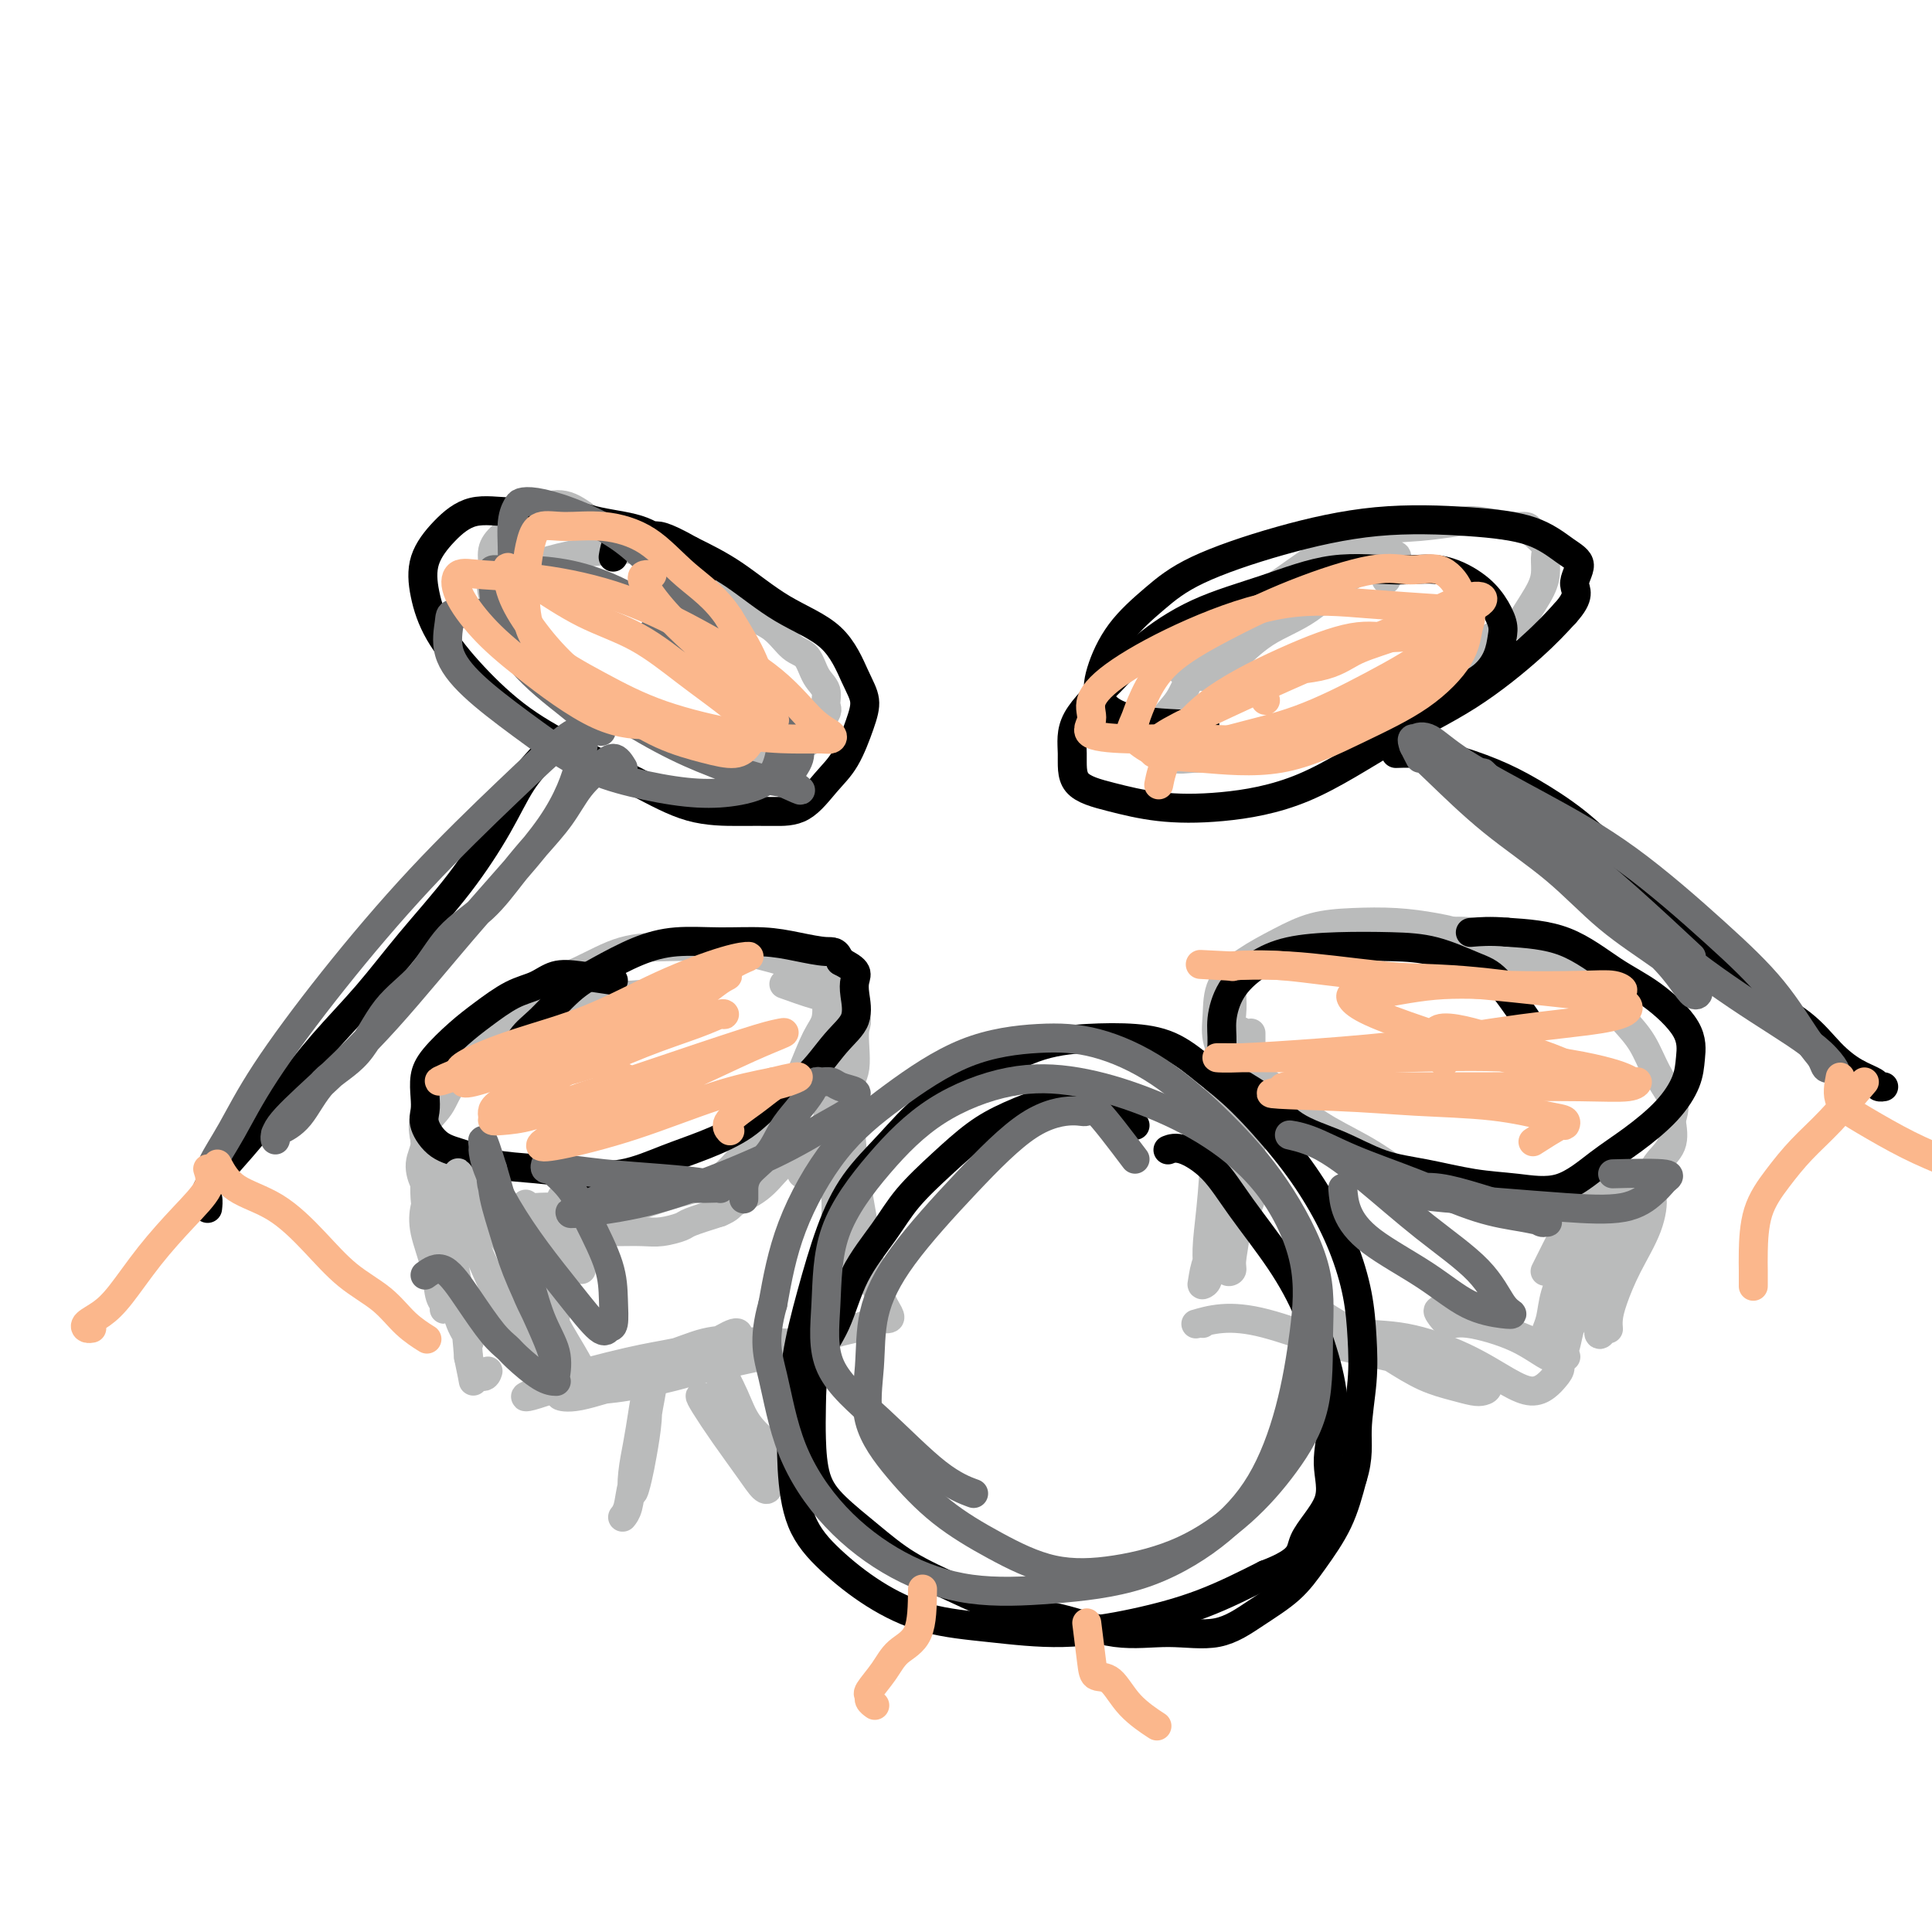<svg viewBox='0 0 400 400' version='1.1' xmlns='http://www.w3.org/2000/svg' xmlns:xlink='http://www.w3.org/1999/xlink'><g fill='none' stroke='#BABBBB' stroke-width='6' stroke-linecap='round' stroke-linejoin='round'><path d='M138,208c-0.441,0.121 -0.882,0.243 -1,0c-0.118,-0.243 0.087,-0.849 0,-1c-0.087,-0.151 -0.468,0.153 -1,0c-0.532,-0.153 -1.217,-0.765 -2,-1c-0.783,-0.235 -1.664,-0.095 -3,0c-1.336,0.095 -3.128,0.146 -5,0c-1.872,-0.146 -3.825,-0.487 -6,0c-2.175,0.487 -4.573,1.803 -7,3c-2.427,1.197 -4.882,2.276 -7,4c-2.118,1.724 -3.897,4.092 -6,6c-2.103,1.908 -4.529,3.356 -6,5c-1.471,1.644 -1.985,3.484 -3,5c-1.015,1.516 -2.529,2.709 -3,4c-0.471,1.291 0.102,2.680 0,4c-0.102,1.320 -0.881,2.569 -1,4c-0.119,1.431 0.420,3.042 1,4c0.580,0.958 1.199,1.262 2,2c0.801,0.738 1.782,1.911 3,3c1.218,1.089 2.673,2.096 4,3c1.327,0.904 2.525,1.706 4,2c1.475,0.294 3.227,0.079 5,0c1.773,-0.079 3.568,-0.021 5,0c1.432,0.021 2.501,0.005 4,0c1.499,-0.005 3.428,-0.001 5,0c1.572,0.001 2.785,-0.003 4,0c1.215,0.003 2.430,0.013 4,0c1.570,-0.013 3.495,-0.048 5,0c1.505,0.048 2.589,0.178 4,0c1.411,-0.178 3.149,-0.663 4,-1c0.851,-0.337 0.815,-0.525 2,-1c1.185,-0.475 3.593,-1.238 6,-2'/><path d='M149,251c2.288,-0.949 2.009,-1.320 3,-2c0.991,-0.680 3.251,-1.668 5,-3c1.749,-1.332 2.986,-3.010 4,-4c1.014,-0.990 1.805,-1.294 3,-2c1.195,-0.706 2.793,-1.816 4,-3c1.207,-1.184 2.022,-2.444 3,-4c0.978,-1.556 2.118,-3.407 3,-5c0.882,-1.593 1.507,-2.926 2,-4c0.493,-1.074 0.853,-1.887 1,-3c0.147,-1.113 0.081,-2.525 0,-4c-0.081,-1.475 -0.178,-3.014 0,-4c0.178,-0.986 0.630,-1.420 0,-3c-0.630,-1.580 -2.343,-4.308 -4,-6c-1.657,-1.692 -3.258,-2.348 -5,-3c-1.742,-0.652 -3.625,-1.298 -6,-2c-2.375,-0.702 -5.243,-1.458 -8,-2c-2.757,-0.542 -5.401,-0.869 -8,-1c-2.599,-0.131 -5.151,-0.065 -8,0c-2.849,0.065 -5.995,0.130 -9,1c-3.005,0.870 -5.867,2.545 -9,4c-3.133,1.455 -6.535,2.690 -9,4c-2.465,1.310 -3.992,2.695 -6,4c-2.008,1.305 -4.496,2.530 -6,4c-1.504,1.470 -2.023,3.186 -3,5c-0.977,1.814 -2.413,3.726 -4,6c-1.587,2.274 -3.326,4.911 -4,7c-0.674,2.089 -0.282,3.632 0,5c0.282,1.368 0.454,2.563 1,4c0.546,1.437 1.466,3.117 2,4c0.534,0.883 0.682,0.968 1,2c0.318,1.032 0.805,3.009 2,4c1.195,0.991 3.097,0.995 5,1'/><path d='M99,251c1.882,0.216 4.087,0.256 6,0c1.913,-0.256 3.534,-0.806 6,-1c2.466,-0.194 5.775,-0.030 8,0c2.225,0.030 3.364,-0.073 5,0c1.636,0.073 3.770,0.321 6,0c2.230,-0.321 4.557,-1.211 7,-2c2.443,-0.789 5.003,-1.476 7,-2c1.997,-0.524 3.430,-0.885 5,-2c1.570,-1.115 3.278,-2.984 5,-5c1.722,-2.016 3.460,-4.180 5,-6c1.540,-1.820 2.882,-3.297 4,-5c1.118,-1.703 2.011,-3.631 3,-6c0.989,-2.369 2.075,-5.178 3,-7c0.925,-1.822 1.690,-2.657 2,-4c0.310,-1.343 0.166,-3.195 0,-4c-0.166,-0.805 -0.352,-0.563 -2,-1c-1.648,-0.437 -4.756,-1.553 -6,-2c-1.244,-0.447 -0.622,-0.223 0,0'/><path d='M89,246c0.099,0.190 0.197,0.380 0,1c-0.197,0.620 -0.690,1.672 -1,3c-0.310,1.328 -0.437,2.934 0,5c0.437,2.066 1.437,4.592 2,7c0.563,2.408 0.687,4.697 1,6c0.313,1.303 0.814,1.621 1,2c0.186,0.379 0.057,0.820 0,1c-0.057,0.180 -0.044,0.099 0,-1c0.044,-1.099 0.117,-3.217 0,-5c-0.117,-1.783 -0.423,-3.232 -1,-5c-0.577,-1.768 -1.423,-3.857 -2,-6c-0.577,-2.143 -0.884,-4.341 -1,-6c-0.116,-1.659 -0.039,-2.779 0,-4c0.039,-1.221 0.041,-2.544 0,-3c-0.041,-0.456 -0.125,-0.047 0,1c0.125,1.047 0.458,2.732 1,5c0.542,2.268 1.294,5.120 2,8c0.706,2.880 1.366,5.789 2,9c0.634,3.211 1.243,6.723 2,9c0.757,2.277 1.661,3.319 2,4c0.339,0.681 0.111,1.002 0,1c-0.111,-0.002 -0.106,-0.327 0,-1c0.106,-0.673 0.312,-1.692 0,-3c-0.312,-1.308 -1.142,-2.903 -2,-5c-0.858,-2.097 -1.743,-4.695 -2,-7c-0.257,-2.305 0.115,-4.316 0,-6c-0.115,-1.684 -0.718,-3.041 -1,-4c-0.282,-0.959 -0.244,-1.519 0,-1c0.244,0.519 0.694,2.119 1,4c0.306,1.881 0.467,4.045 1,7c0.533,2.955 1.438,6.701 2,10c0.562,3.299 0.781,6.149 1,9'/><path d='M97,281c1.514,7.078 0.797,4.774 1,4c0.203,-0.774 1.324,-0.016 2,0c0.676,0.016 0.907,-0.710 1,-1c0.093,-0.290 0.046,-0.145 0,0'/><path d='M166,243c0.869,-0.378 1.739,-0.756 2,-1c0.261,-0.244 -0.085,-0.354 0,-1c0.085,-0.646 0.601,-1.826 1,-3c0.399,-1.174 0.682,-2.340 1,-3c0.318,-0.660 0.670,-0.815 1,-2c0.330,-1.185 0.637,-3.401 1,-5c0.363,-1.599 0.780,-2.580 1,-3c0.220,-0.420 0.241,-0.280 0,1c-0.241,1.280 -0.744,3.698 -1,6c-0.256,2.302 -0.266,4.487 0,7c0.266,2.513 0.807,5.354 1,8c0.193,2.646 0.038,5.099 0,7c-0.038,1.901 0.043,3.252 0,4c-0.043,0.748 -0.208,0.893 0,1c0.208,0.107 0.789,0.177 1,0c0.211,-0.177 0.053,-0.601 0,-2c-0.053,-1.399 -0.001,-3.773 0,-6c0.001,-2.227 -0.049,-4.309 0,-7c0.049,-2.691 0.198,-5.993 0,-9c-0.198,-3.007 -0.743,-5.719 -1,-8c-0.257,-2.281 -0.224,-4.133 0,-5c0.224,-0.867 0.641,-0.751 1,0c0.359,0.751 0.659,2.137 1,4c0.341,1.863 0.721,4.204 1,7c0.279,2.796 0.455,6.048 1,10c0.545,3.952 1.458,8.606 2,12c0.542,3.394 0.712,5.528 1,7c0.288,1.472 0.693,2.281 1,3c0.307,0.719 0.516,1.348 0,1c-0.516,-0.348 -1.758,-1.674 -3,-3'/><path d='M178,263c-0.651,-1.249 -0.778,-3.372 -1,-6c-0.222,-2.628 -0.540,-5.760 -1,-9c-0.460,-3.240 -1.063,-6.589 -1,-9c0.063,-2.411 0.794,-3.883 1,-4c0.206,-0.117 -0.111,1.122 0,3c0.111,1.878 0.650,4.394 1,7c0.350,2.606 0.511,5.301 1,8c0.489,2.699 1.305,5.403 2,8c0.695,2.597 1.270,5.087 2,7c0.730,1.913 1.616,3.247 2,4c0.384,0.753 0.266,0.923 0,1c-0.266,0.077 -0.682,0.062 -1,0c-0.318,-0.062 -0.540,-0.169 -1,0c-0.460,0.169 -1.157,0.615 -2,1c-0.843,0.385 -1.831,0.711 -3,1c-1.169,0.289 -2.519,0.543 -4,1c-1.481,0.457 -3.092,1.116 -7,2c-3.908,0.884 -10.114,1.992 -14,3c-3.886,1.008 -5.453,1.916 -9,3c-3.547,1.084 -9.074,2.346 -13,3c-3.926,0.654 -6.253,0.701 -8,1c-1.747,0.299 -2.915,0.848 -4,1c-1.085,0.152 -2.086,-0.095 -2,0c0.086,0.095 1.260,0.531 4,0c2.740,-0.531 7.045,-2.027 11,-3c3.955,-0.973 7.558,-1.421 11,-2c3.442,-0.579 6.721,-1.290 10,-2'/><path d='M152,282c6.997,-1.491 7.489,-1.720 9,-2c1.511,-0.280 4.041,-0.613 5,-1c0.959,-0.387 0.349,-0.829 0,-1c-0.349,-0.171 -0.435,-0.070 -1,0c-0.565,0.070 -1.608,0.109 -4,0c-2.392,-0.109 -6.131,-0.366 -10,0c-3.869,0.366 -7.867,1.355 -11,2c-3.133,0.645 -5.400,0.945 -10,2c-4.600,1.055 -11.532,2.866 -15,4c-3.468,1.134 -3.473,1.591 -4,2c-0.527,0.409 -1.575,0.770 -2,1c-0.425,0.230 -0.226,0.328 1,0c1.226,-0.328 3.481,-1.081 6,-2c2.519,-0.919 5.302,-2.004 9,-3c3.698,-0.996 8.309,-1.904 12,-3c3.691,-1.096 6.461,-2.380 9,-3c2.539,-0.620 4.847,-0.575 6,-1c1.153,-0.425 1.152,-1.318 0,-1c-1.152,0.318 -3.453,1.848 -6,3c-2.547,1.152 -5.340,1.925 -9,3c-3.660,1.075 -8.189,2.450 -10,3c-1.811,0.550 -0.906,0.275 0,0'/><path d='M317,201c-0.778,-0.455 -1.556,-0.909 -2,-1c-0.444,-0.091 -0.555,0.182 -1,0c-0.445,-0.182 -1.225,-0.820 -3,-2c-1.775,-1.180 -4.545,-2.903 -7,-4c-2.455,-1.097 -4.594,-1.568 -7,-2c-2.406,-0.432 -5.079,-0.826 -8,-1c-2.921,-0.174 -6.089,-0.128 -9,0c-2.911,0.128 -5.564,0.336 -8,1c-2.436,0.664 -4.654,1.782 -7,3c-2.346,1.218 -4.819,2.535 -7,4c-2.181,1.465 -4.069,3.080 -5,5c-0.931,1.920 -0.905,4.147 -1,6c-0.095,1.853 -0.311,3.331 0,5c0.311,1.669 1.151,3.529 3,5c1.849,1.471 4.709,2.551 7,4c2.291,1.449 4.015,3.265 6,5c1.985,1.735 4.232,3.390 7,5c2.768,1.610 6.056,3.177 9,5c2.944,1.823 5.542,3.904 8,5c2.458,1.096 4.774,1.207 7,2c2.226,0.793 4.363,2.267 7,3c2.637,0.733 5.776,0.727 8,1c2.224,0.273 3.534,0.827 5,1c1.466,0.173 3.089,-0.035 5,0c1.911,0.035 4.110,0.313 6,0c1.890,-0.313 3.470,-1.216 5,-2c1.530,-0.784 3.009,-1.451 4,-2c0.991,-0.549 1.492,-0.982 2,-2c0.508,-1.018 1.021,-2.620 2,-4c0.979,-1.380 2.422,-2.537 3,-4c0.578,-1.463 0.289,-3.231 0,-5'/><path d='M346,232c0.920,-2.921 0.719,-3.723 0,-5c-0.719,-1.277 -1.957,-3.028 -3,-5c-1.043,-1.972 -1.890,-4.164 -3,-6c-1.110,-1.836 -2.484,-3.317 -4,-5c-1.516,-1.683 -3.175,-3.569 -5,-5c-1.825,-1.431 -3.816,-2.408 -6,-4c-2.184,-1.592 -4.560,-3.799 -7,-5c-2.440,-1.201 -4.942,-1.396 -7,-2c-2.058,-0.604 -3.671,-1.615 -6,-2c-2.329,-0.385 -5.373,-0.142 -9,0c-3.627,0.142 -7.837,0.184 -11,0c-3.163,-0.184 -5.278,-0.596 -8,0c-2.722,0.596 -6.050,2.198 -8,3c-1.950,0.802 -2.523,0.803 -3,1c-0.477,0.197 -0.859,0.592 -1,1c-0.141,0.408 -0.040,0.831 0,1c0.040,0.169 0.020,0.085 0,0'/><path d='M259,219c-0.000,-0.646 -0.000,-1.292 0,-2c0.000,-0.708 0.000,-1.478 0,-2c-0.000,-0.522 -0.001,-0.795 0,-1c0.001,-0.205 0.002,-0.341 0,1c-0.002,1.341 -0.008,4.159 0,6c0.008,1.841 0.030,2.704 0,6c-0.030,3.296 -0.112,9.024 0,13c0.112,3.976 0.419,6.199 0,8c-0.419,1.801 -1.562,3.181 -2,4c-0.438,0.819 -0.171,1.077 0,1c0.171,-0.077 0.246,-0.487 0,-1c-0.246,-0.513 -0.812,-1.127 -1,-3c-0.188,-1.873 0.002,-5.006 0,-8c-0.002,-2.994 -0.197,-5.849 0,-8c0.197,-2.151 0.785,-3.597 1,-7c0.215,-3.403 0.057,-8.761 0,-11c-0.057,-2.239 -0.015,-1.358 0,-1c0.015,0.358 0.001,0.194 0,1c-0.001,0.806 0.010,2.583 0,5c-0.010,2.417 -0.040,5.474 0,9c0.040,3.526 0.150,7.521 0,12c-0.150,4.479 -0.561,9.441 -1,13c-0.439,3.559 -0.906,5.713 -1,7c-0.094,1.287 0.185,1.707 0,2c-0.185,0.293 -0.835,0.459 -1,0c-0.165,-0.459 0.155,-1.545 0,-3c-0.155,-1.455 -0.784,-3.281 -1,-6c-0.216,-2.719 -0.019,-6.331 0,-10c0.019,-3.669 -0.139,-7.396 0,-12c0.139,-4.604 0.576,-10.086 1,-14c0.424,-3.914 0.835,-6.261 1,-8c0.165,-1.739 0.082,-2.869 0,-4'/><path d='M255,206c0.048,-8.780 0.168,-3.230 0,-1c-0.168,2.230 -0.623,1.142 -1,2c-0.377,0.858 -0.676,3.664 -1,8c-0.324,4.336 -0.674,10.202 -1,16c-0.326,5.798 -0.627,11.529 -1,16c-0.373,4.471 -0.818,7.681 -1,10c-0.182,2.319 -0.099,3.748 0,5c0.099,1.252 0.216,2.328 0,3c-0.216,0.672 -0.765,0.940 -1,1c-0.235,0.060 -0.156,-0.087 0,-1c0.156,-0.913 0.388,-2.592 1,-4c0.612,-1.408 1.603,-2.545 2,-3c0.397,-0.455 0.198,-0.227 0,0'/><path d='M320,263c-0.097,0.194 -0.194,0.387 0,0c0.194,-0.387 0.679,-1.356 1,-2c0.321,-0.644 0.476,-0.964 1,-2c0.524,-1.036 1.416,-2.789 2,-4c0.584,-1.211 0.861,-1.881 1,-2c0.139,-0.119 0.139,0.314 0,2c-0.139,1.686 -0.416,4.625 -1,7c-0.584,2.375 -1.475,4.187 -2,6c-0.525,1.813 -0.683,3.629 -1,5c-0.317,1.371 -0.792,2.298 -1,3c-0.208,0.702 -0.148,1.180 0,1c0.148,-0.180 0.385,-1.016 1,-2c0.615,-0.984 1.607,-2.114 2,-4c0.393,-1.886 0.186,-4.527 1,-7c0.814,-2.473 2.647,-4.778 4,-8c1.353,-3.222 2.224,-7.362 3,-10c0.776,-2.638 1.456,-3.775 2,-4c0.544,-0.225 0.952,0.462 1,2c0.048,1.538 -0.264,3.927 -1,7c-0.736,3.073 -1.898,6.829 -3,10c-1.102,3.171 -2.145,5.757 -3,8c-0.855,2.243 -1.522,4.145 -2,6c-0.478,1.855 -0.768,3.664 -1,4c-0.232,0.336 -0.407,-0.802 0,-2c0.407,-1.198 1.396,-2.456 2,-4c0.604,-1.544 0.824,-3.375 2,-6c1.176,-2.625 3.307,-6.043 5,-10c1.693,-3.957 2.949,-8.452 4,-11c1.051,-2.548 1.898,-3.147 2,-3c0.102,0.147 -0.542,1.042 -1,3c-0.458,1.958 -0.729,4.979 -1,8'/><path d='M337,254c-0.365,3.179 -0.277,5.626 -1,8c-0.723,2.374 -2.255,4.673 -3,7c-0.745,2.327 -0.702,4.680 -1,6c-0.298,1.320 -0.936,1.605 -1,1c-0.064,-0.605 0.446,-2.100 1,-4c0.554,-1.900 1.153,-4.206 2,-6c0.847,-1.794 1.941,-3.077 3,-6c1.059,-2.923 2.081,-7.486 3,-10c0.919,-2.514 1.735,-2.980 2,-2c0.265,0.980 -0.020,3.405 -1,6c-0.980,2.595 -2.655,5.361 -4,8c-1.345,2.639 -2.361,5.151 -3,7c-0.639,1.849 -0.903,3.036 -1,4c-0.097,0.964 -0.028,1.704 0,2c0.028,0.296 0.014,0.148 0,0'/><path d='M249,274c-0.322,-0.031 -0.643,-0.062 -1,0c-0.357,0.062 -0.748,0.217 0,0c0.748,-0.217 2.635,-0.808 5,-1c2.365,-0.192 5.207,0.013 9,1c3.793,0.987 8.537,2.754 13,4c4.463,1.246 8.643,1.969 13,3c4.357,1.031 8.890,2.368 12,3c3.110,0.632 4.799,0.559 6,1c1.201,0.441 1.916,1.396 2,2c0.084,0.604 -0.463,0.858 -1,1c-0.537,0.142 -1.062,0.171 -2,0c-0.938,-0.171 -2.287,-0.543 -4,-1c-1.713,-0.457 -3.789,-1.000 -6,-2c-2.211,-1.000 -4.556,-2.458 -7,-4c-2.444,-1.542 -4.989,-3.168 -8,-5c-3.011,-1.832 -6.490,-3.871 -8,-5c-1.510,-1.129 -1.050,-1.349 -1,-1c0.050,0.349 -0.311,1.267 0,2c0.311,0.733 1.293,1.281 3,2c1.707,0.719 4.141,1.609 7,2c2.859,0.391 6.145,0.285 10,1c3.855,0.715 8.279,2.252 12,4c3.721,1.748 6.739,3.706 9,5c2.261,1.294 3.765,1.924 5,2c1.235,0.076 2.199,-0.402 3,-1c0.801,-0.598 1.438,-1.318 2,-2c0.562,-0.682 1.050,-1.328 1,-2c-0.050,-0.672 -0.638,-1.371 -1,-2c-0.362,-0.629 -0.499,-1.189 -2,-2c-1.501,-0.811 -4.366,-1.872 -7,-3c-2.634,-1.128 -5.038,-2.322 -7,-3c-1.962,-0.678 -3.481,-0.839 -5,-1'/><path d='M301,272c-3.711,-1.213 -3.490,-0.744 -3,0c0.490,0.744 1.249,1.765 2,2c0.751,0.235 1.494,-0.315 4,0c2.506,0.315 6.775,1.497 10,3c3.225,1.503 5.407,3.328 7,4c1.593,0.672 2.598,0.192 3,0c0.402,-0.192 0.201,-0.096 0,0'/><path d='M154,127c0.083,0.012 0.165,0.023 0,0c-0.165,-0.023 -0.579,-0.081 -1,0c-0.421,0.081 -0.851,0.302 -1,0c-0.149,-0.302 -0.019,-1.125 -1,-2c-0.981,-0.875 -3.073,-1.800 -5,-3c-1.927,-1.200 -3.690,-2.674 -6,-4c-2.310,-1.326 -5.166,-2.504 -8,-4c-2.834,-1.496 -5.644,-3.310 -8,-5c-2.356,-1.690 -4.257,-3.257 -6,-4c-1.743,-0.743 -3.328,-0.661 -5,0c-1.672,0.661 -3.432,1.900 -5,3c-1.568,1.100 -2.945,2.060 -4,3c-1.055,0.940 -1.787,1.860 -2,3c-0.213,1.140 0.093,2.499 0,4c-0.093,1.501 -0.585,3.143 0,5c0.585,1.857 2.248,3.930 4,6c1.752,2.070 3.594,4.139 5,6c1.406,1.861 2.375,3.515 4,5c1.625,1.485 3.904,2.799 6,4c2.096,1.201 4.009,2.287 6,3c1.991,0.713 4.062,1.054 6,2c1.938,0.946 3.744,2.499 6,4c2.256,1.501 4.960,2.950 7,4c2.040,1.050 3.414,1.700 5,2c1.586,0.300 3.384,0.248 5,0c1.616,-0.248 3.052,-0.694 4,-1c0.948,-0.306 1.409,-0.471 2,-1c0.591,-0.529 1.313,-1.420 2,-2c0.687,-0.580 1.339,-0.848 2,-1c0.661,-0.152 1.332,-0.186 2,-1c0.668,-0.814 1.334,-2.407 2,-4'/><path d='M170,149c1.747,-1.922 1.115,-2.228 1,-3c-0.115,-0.772 0.288,-2.010 0,-3c-0.288,-0.990 -1.266,-1.734 -2,-3c-0.734,-1.266 -1.222,-3.056 -2,-4c-0.778,-0.944 -1.844,-1.043 -3,-2c-1.156,-0.957 -2.401,-2.773 -4,-4c-1.599,-1.227 -3.551,-1.867 -5,-3c-1.449,-1.133 -2.395,-2.759 -4,-4c-1.605,-1.241 -3.867,-2.096 -6,-3c-2.133,-0.904 -4.135,-1.858 -6,-3c-1.865,-1.142 -3.592,-2.474 -6,-3c-2.408,-0.526 -5.496,-0.246 -8,0c-2.504,0.246 -4.424,0.458 -7,1c-2.576,0.542 -5.809,1.415 -7,2c-1.191,0.585 -0.340,0.881 0,1c0.340,0.119 0.170,0.059 0,0'/><path d='M287,120c0.085,-0.309 0.170,-0.619 0,-1c-0.170,-0.381 -0.593,-0.834 -1,-1c-0.407,-0.166 -0.796,-0.047 -1,0c-0.204,0.047 -0.222,0.021 -1,0c-0.778,-0.021 -2.316,-0.037 -4,0c-1.684,0.037 -3.513,0.127 -5,0c-1.487,-0.127 -2.632,-0.472 -4,0c-1.368,0.472 -2.960,1.760 -5,3c-2.040,1.240 -4.529,2.431 -7,4c-2.471,1.569 -4.924,3.516 -7,6c-2.076,2.484 -3.774,5.504 -5,8c-1.226,2.496 -1.980,4.466 -3,6c-1.020,1.534 -2.304,2.632 -3,4c-0.696,1.368 -0.803,3.008 -1,4c-0.197,0.992 -0.485,1.337 0,2c0.485,0.663 1.743,1.646 3,2c1.257,0.354 2.514,0.081 4,0c1.486,-0.081 3.202,0.030 5,0c1.798,-0.030 3.678,-0.202 6,-1c2.322,-0.798 5.085,-2.222 8,-3c2.915,-0.778 5.980,-0.910 9,-2c3.020,-1.090 5.993,-3.140 8,-4c2.007,-0.860 3.046,-0.531 6,-2c2.954,-1.469 7.821,-4.735 11,-7c3.179,-2.265 4.670,-3.530 7,-5c2.330,-1.470 5.499,-3.146 7,-4c1.501,-0.854 1.333,-0.885 2,-2c0.667,-1.115 2.171,-3.312 3,-5c0.829,-1.688 0.985,-2.865 1,-4c0.015,-1.135 -0.111,-2.229 0,-3c0.111,-0.771 0.460,-1.220 0,-2c-0.460,-0.780 -1.730,-1.890 -3,-3'/><path d='M317,110c-0.773,-1.407 -1.206,-0.926 -3,-1c-1.794,-0.074 -4.949,-0.703 -7,-1c-2.051,-0.297 -2.998,-0.263 -5,0c-2.002,0.263 -5.057,0.753 -8,1c-2.943,0.247 -5.772,0.250 -9,1c-3.228,0.750 -6.855,2.248 -10,4c-3.145,1.752 -5.810,3.759 -9,6c-3.190,2.241 -6.906,4.715 -9,7c-2.094,2.285 -2.567,4.379 -4,6c-1.433,1.621 -3.828,2.768 -5,4c-1.172,1.232 -1.122,2.549 -1,3c0.122,0.451 0.315,0.035 1,0c0.685,-0.035 1.862,0.310 3,0c1.138,-0.310 2.235,-1.277 4,-3c1.765,-1.723 4.196,-4.203 7,-6c2.804,-1.797 5.979,-2.912 9,-5c3.021,-2.088 5.888,-5.149 9,-7c3.112,-1.851 6.468,-2.493 8,-3c1.532,-0.507 1.241,-0.878 1,-1c-0.241,-0.122 -0.432,0.004 -1,0c-0.568,-0.004 -1.514,-0.138 -3,0c-1.486,0.138 -3.513,0.547 -5,1c-1.487,0.453 -2.435,0.949 -5,2c-2.565,1.051 -6.746,2.656 -11,5c-4.254,2.344 -8.579,5.426 -12,8c-3.421,2.574 -5.938,4.638 -7,6c-1.062,1.362 -0.671,2.020 0,2c0.671,-0.020 1.620,-0.720 2,-1c0.380,-0.280 0.190,-0.140 0,0'/><path d='M134,290c-0.002,-0.699 -0.003,-1.398 0,-2c0.003,-0.602 0.012,-1.106 0,-1c-0.012,0.106 -0.045,0.823 0,2c0.045,1.177 0.169,2.813 0,5c-0.169,2.187 -0.631,4.926 -1,7c-0.369,2.074 -0.646,3.484 -1,5c-0.354,1.516 -0.786,3.140 -1,3c-0.214,-0.140 -0.210,-2.042 0,-4c0.210,-1.958 0.627,-3.972 1,-6c0.373,-2.028 0.700,-4.072 1,-6c0.300,-1.928 0.571,-3.742 1,-5c0.429,-1.258 1.016,-1.960 1,-1c-0.016,0.960 -0.635,3.581 -1,6c-0.365,2.419 -0.476,4.634 -1,7c-0.524,2.366 -1.460,4.882 -2,7c-0.540,2.118 -0.684,3.840 -1,5c-0.316,1.160 -0.805,1.760 -1,2c-0.195,0.240 -0.098,0.120 0,0'/><path d='M148,291c-0.878,-0.460 -1.755,-0.919 -2,-1c-0.245,-0.081 0.143,0.218 0,0c-0.143,-0.218 -0.816,-0.951 -1,-1c-0.184,-0.049 0.123,0.587 1,2c0.877,1.413 2.325,3.603 4,6c1.675,2.397 3.579,5.000 5,7c1.421,2.000 2.361,3.397 3,4c0.639,0.603 0.977,0.411 1,0c0.023,-0.411 -0.270,-1.041 -1,-2c-0.730,-0.959 -1.897,-2.248 -3,-4c-1.103,-1.752 -2.143,-3.969 -3,-6c-0.857,-2.031 -1.533,-3.878 -2,-6c-0.467,-2.122 -0.726,-4.518 -1,-6c-0.274,-1.482 -0.561,-2.048 0,-1c0.561,1.048 1.972,3.710 3,6c1.028,2.290 1.673,4.208 3,6c1.327,1.792 3.335,3.460 5,5c1.665,1.540 2.987,2.953 4,4c1.013,1.047 1.718,1.728 2,2c0.282,0.272 0.141,0.136 0,0'/></g>
<g fill='none' stroke='#000000' stroke-width='6' stroke-linecap='round' stroke-linejoin='round'><path d='M127,203c-2.484,-0.371 -4.968,-0.742 -7,-1c-2.032,-0.258 -3.613,-0.402 -5,0c-1.387,0.402 -2.581,1.349 -4,2c-1.419,0.651 -3.063,1.005 -5,2c-1.937,0.995 -4.165,2.629 -6,4c-1.835,1.371 -3.276,2.478 -5,4c-1.724,1.522 -3.732,3.459 -5,5c-1.268,1.541 -1.796,2.685 -2,4c-0.204,1.315 -0.082,2.799 0,4c0.082,1.201 0.125,2.118 0,3c-0.125,0.882 -0.417,1.728 0,3c0.417,1.272 1.543,2.971 3,4c1.457,1.029 3.247,1.388 5,2c1.753,0.612 3.471,1.475 6,2c2.529,0.525 5.870,0.710 9,1c3.130,0.290 6.048,0.683 9,1c2.952,0.317 5.939,0.557 9,0c3.061,-0.557 6.197,-1.909 9,-3c2.803,-1.091 5.274,-1.919 8,-3c2.726,-1.081 5.708,-2.416 8,-4c2.292,-1.584 3.892,-3.418 6,-5c2.108,-1.582 4.722,-2.913 7,-5c2.278,-2.087 4.220,-4.929 6,-7c1.780,-2.071 3.397,-3.370 4,-5c0.603,-1.630 0.193,-3.592 0,-5c-0.193,-1.408 -0.167,-2.264 0,-3c0.167,-0.736 0.476,-1.353 0,-2c-0.476,-0.647 -1.738,-1.323 -3,-2'/><path d='M174,199c-0.863,-2.265 -1.519,-1.929 -3,-2c-1.481,-0.071 -3.786,-0.551 -6,-1c-2.214,-0.449 -4.338,-0.868 -7,-1c-2.662,-0.132 -5.862,0.023 -9,0c-3.138,-0.023 -6.215,-0.225 -9,0c-2.785,0.225 -5.277,0.876 -8,2c-2.723,1.124 -5.676,2.720 -8,4c-2.324,1.280 -4.020,2.245 -6,4c-1.980,1.755 -4.243,4.299 -6,6c-1.757,1.701 -3.007,2.559 -4,4c-0.993,1.441 -1.729,3.465 -2,5c-0.271,1.535 -0.077,2.581 0,3c0.077,0.419 0.039,0.209 0,0'/><path d='M316,211c-2.158,-3.125 -4.317,-6.249 -6,-8c-1.683,-1.751 -2.892,-2.128 -5,-3c-2.108,-0.872 -5.115,-2.240 -8,-3c-2.885,-0.760 -5.648,-0.912 -9,-1c-3.352,-0.088 -7.294,-0.114 -11,0c-3.706,0.114 -7.174,0.366 -10,1c-2.826,0.634 -5.008,1.649 -7,3c-1.992,1.351 -3.795,3.037 -5,5c-1.205,1.963 -1.814,4.202 -2,6c-0.186,1.798 0.050,3.155 0,5c-0.050,1.845 -0.386,4.179 1,6c1.386,1.821 4.495,3.131 7,5c2.505,1.869 4.407,4.297 7,6c2.593,1.703 5.877,2.679 9,4c3.123,1.321 6.086,2.985 9,4c2.914,1.015 5.779,1.381 9,2c3.221,0.619 6.799,1.490 10,2c3.201,0.510 6.025,0.659 9,1c2.975,0.341 6.100,0.875 9,0c2.900,-0.875 5.575,-3.159 8,-5c2.425,-1.841 4.599,-3.238 7,-5c2.401,-1.762 5.029,-3.889 7,-6c1.971,-2.111 3.283,-4.207 4,-6c0.717,-1.793 0.837,-3.282 1,-5c0.163,-1.718 0.370,-3.665 -1,-6c-1.370,-2.335 -4.316,-5.059 -7,-7c-2.684,-1.941 -5.107,-3.100 -8,-5c-2.893,-1.900 -6.255,-4.543 -10,-6c-3.745,-1.457 -7.872,-1.729 -12,-2'/><path d='M312,193c-3.422,-0.311 -5.978,-0.089 -7,0c-1.022,0.089 -0.511,0.044 0,0'/><path d='M235,233c-2.865,-2.108 -5.731,-4.217 -8,-5c-2.269,-0.783 -3.942,-0.242 -5,0c-1.058,0.242 -1.501,0.183 -2,0c-0.499,-0.183 -1.053,-0.491 -3,0c-1.947,0.491 -5.288,1.779 -8,3c-2.712,1.221 -4.795,2.373 -7,4c-2.205,1.627 -4.532,3.728 -7,6c-2.468,2.272 -5.078,4.715 -7,7c-1.922,2.285 -3.156,4.413 -5,7c-1.844,2.587 -4.298,5.633 -6,9c-1.702,3.367 -2.651,7.053 -4,10c-1.349,2.947 -3.098,5.154 -4,8c-0.902,2.846 -0.957,6.332 -1,9c-0.043,2.668 -0.074,4.520 0,7c0.074,2.480 0.252,5.590 1,8c0.748,2.410 2.064,4.120 4,6c1.936,1.880 4.490,3.930 7,6c2.510,2.070 4.974,4.160 8,6c3.026,1.840 6.612,3.431 10,5c3.388,1.569 6.578,3.117 10,4c3.422,0.883 7.077,1.101 11,2c3.923,0.899 8.114,2.479 12,3c3.886,0.521 7.469,-0.017 11,0c3.531,0.017 7.011,0.588 10,0c2.989,-0.588 5.486,-2.334 8,-4c2.514,-1.666 5.045,-3.251 7,-5c1.955,-1.749 3.334,-3.663 5,-6c1.666,-2.337 3.619,-5.096 5,-8c1.381,-2.904 2.191,-5.952 3,-9'/><path d='M280,306c1.405,-4.404 0.919,-6.915 1,-10c0.081,-3.085 0.730,-6.744 1,-10c0.270,-3.256 0.163,-6.109 0,-9c-0.163,-2.891 -0.380,-5.819 -1,-9c-0.620,-3.181 -1.644,-6.614 -3,-10c-1.356,-3.386 -3.045,-6.724 -5,-10c-1.955,-3.276 -4.174,-6.489 -7,-10c-2.826,-3.511 -6.257,-7.320 -9,-10c-2.743,-2.680 -4.798,-4.232 -7,-6c-2.202,-1.768 -4.553,-3.751 -7,-5c-2.447,-1.249 -4.991,-1.762 -8,-2c-3.009,-0.238 -6.483,-0.201 -10,0c-3.517,0.201 -7.076,0.567 -11,2c-3.924,1.433 -8.212,3.935 -12,6c-3.788,2.065 -7.076,3.695 -10,6c-2.924,2.305 -5.484,5.287 -8,8c-2.516,2.713 -4.989,5.159 -7,8c-2.011,2.841 -3.559,6.078 -5,10c-1.441,3.922 -2.775,8.528 -4,13c-1.225,4.472 -2.341,8.809 -3,13c-0.659,4.191 -0.863,8.237 -1,12c-0.137,3.763 -0.209,7.242 0,11c0.209,3.758 0.698,7.794 2,11c1.302,3.206 3.415,5.582 6,8c2.585,2.418 5.641,4.878 9,7c3.359,2.122 7.022,3.907 11,5c3.978,1.093 8.270,1.495 13,2c4.730,0.505 9.897,1.115 15,1c5.103,-0.115 10.143,-0.954 15,-2c4.857,-1.046 9.531,-2.299 14,-4c4.469,-1.701 8.735,-3.851 13,-6'/><path d='M262,326c8.001,-3.056 7.005,-4.696 8,-7c0.995,-2.304 3.983,-5.273 5,-8c1.017,-2.727 0.064,-5.210 0,-8c-0.064,-2.790 0.760,-5.885 1,-9c0.240,-3.115 -0.103,-6.251 -1,-10c-0.897,-3.749 -2.347,-8.112 -4,-12c-1.653,-3.888 -3.508,-7.301 -6,-11c-2.492,-3.699 -5.621,-7.685 -8,-11c-2.379,-3.315 -4.009,-5.961 -6,-8c-1.991,-2.039 -4.344,-3.472 -6,-4c-1.656,-0.528 -2.616,-0.151 -3,0c-0.384,0.151 -0.192,0.075 0,0'/><path d='M146,127c-0.284,-2.680 -0.568,-5.361 -1,-7c-0.432,-1.639 -1.010,-2.237 -2,-3c-0.990,-0.763 -2.390,-1.692 -4,-3c-1.610,-1.308 -3.430,-2.994 -6,-4c-2.570,-1.006 -5.891,-1.331 -9,-2c-3.109,-0.669 -6.007,-1.683 -9,-2c-2.993,-0.317 -6.082,0.061 -9,0c-2.918,-0.061 -5.665,-0.561 -8,0c-2.335,0.561 -4.257,2.183 -6,4c-1.743,1.817 -3.308,3.828 -4,6c-0.692,2.172 -0.511,4.505 0,7c0.511,2.495 1.353,5.152 3,8c1.647,2.848 4.099,5.888 7,9c2.901,3.112 6.252,6.298 10,9c3.748,2.702 7.894,4.920 12,7c4.106,2.080 8.173,4.022 12,6c3.827,1.978 7.416,3.993 11,5c3.584,1.007 7.165,1.007 10,1c2.835,-0.007 4.923,-0.020 7,0c2.077,0.020 4.141,0.074 6,-1c1.859,-1.074 3.513,-3.277 5,-5c1.487,-1.723 2.808,-2.967 4,-5c1.192,-2.033 2.255,-4.855 3,-7c0.745,-2.145 1.171,-3.612 1,-5c-0.171,-1.388 -0.941,-2.695 -2,-5c-1.059,-2.305 -2.408,-5.608 -5,-8c-2.592,-2.392 -6.429,-3.875 -10,-6c-3.571,-2.125 -6.878,-4.893 -10,-7c-3.122,-2.107 -6.061,-3.554 -9,-5'/><path d='M143,114c-6.100,-3.461 -6.850,-3.112 -8,-3c-1.150,0.112 -2.700,-0.011 -4,0c-1.300,0.011 -2.350,0.157 -3,1c-0.650,0.843 -0.900,2.384 -1,3c-0.100,0.616 -0.050,0.308 0,0'/><path d='M113,156c-1.724,1.803 -3.448,3.605 -5,6c-1.552,2.395 -2.933,5.381 -5,9c-2.067,3.619 -4.820,7.869 -8,12c-3.180,4.131 -6.785,8.143 -10,12c-3.215,3.857 -6.039,7.559 -9,11c-2.961,3.441 -6.059,6.620 -9,10c-2.941,3.380 -5.727,6.960 -8,10c-2.273,3.040 -4.035,5.540 -6,8c-1.965,2.460 -4.134,4.880 -6,7c-1.866,2.120 -3.428,3.939 -4,5c-0.572,1.061 -0.154,1.362 0,2c0.154,0.638 0.044,1.611 0,2c-0.044,0.389 -0.022,0.195 0,0'/><path d='M293,148c1.254,-0.572 2.507,-1.143 4,-2c1.493,-0.857 3.224,-1.999 5,-3c1.776,-1.001 3.595,-1.860 5,-3c1.405,-1.140 2.395,-2.563 3,-4c0.605,-1.437 0.825,-2.890 1,-4c0.175,-1.110 0.304,-1.876 0,-3c-0.304,-1.124 -1.040,-2.606 -2,-4c-0.960,-1.394 -2.144,-2.702 -4,-4c-1.856,-1.298 -4.386,-2.587 -7,-3c-2.614,-0.413 -5.314,0.050 -9,0c-3.686,-0.050 -8.359,-0.614 -13,0c-4.641,0.614 -9.251,2.406 -14,4c-4.749,1.594 -9.636,2.991 -14,5c-4.364,2.009 -8.204,4.632 -11,7c-2.796,2.368 -4.548,4.483 -7,7c-2.452,2.517 -5.603,5.438 -7,8c-1.397,2.562 -1.040,4.765 -1,7c0.040,2.235 -0.238,4.501 1,6c1.238,1.499 3.993,2.231 7,3c3.007,0.769 6.265,1.575 10,2c3.735,0.425 7.947,0.468 13,0c5.053,-0.468 10.948,-1.446 17,-4c6.052,-2.554 12.261,-6.685 18,-10c5.739,-3.315 11.007,-5.816 16,-9c4.993,-3.184 9.712,-7.053 13,-10c3.288,-2.947 5.144,-4.974 7,-7'/><path d='M324,127c3.457,-3.780 2.101,-4.729 2,-6c-0.101,-1.271 1.053,-2.865 1,-4c-0.053,-1.135 -1.313,-1.810 -3,-3c-1.687,-1.190 -3.800,-2.893 -7,-4c-3.200,-1.107 -7.487,-1.618 -13,-2c-5.513,-0.382 -12.253,-0.637 -19,0c-6.747,0.637 -13.503,2.164 -20,4c-6.497,1.836 -12.736,3.982 -17,6c-4.264,2.018 -6.555,3.910 -9,6c-2.445,2.090 -5.045,4.378 -7,7c-1.955,2.622 -3.264,5.578 -4,8c-0.736,2.422 -0.898,4.309 0,6c0.898,1.691 2.857,3.186 7,4c4.143,0.814 10.469,0.947 13,1c2.531,0.053 1.265,0.027 0,0'/><path d='M289,156c1.122,-0.045 2.244,-0.090 4,0c1.756,0.090 4.147,0.315 7,1c2.853,0.685 6.169,1.832 9,3c2.831,1.168 5.178,2.358 8,4c2.822,1.642 6.118,3.735 9,6c2.882,2.265 5.351,4.702 8,7c2.649,2.298 5.477,4.458 8,7c2.523,2.542 4.740,5.467 7,8c2.260,2.533 4.564,4.674 7,7c2.436,2.326 5.003,4.836 8,7c2.997,2.164 6.424,3.981 9,6c2.576,2.019 4.302,4.240 6,6c1.698,1.760 3.369,3.060 5,4c1.631,0.940 3.221,1.520 4,2c0.779,0.480 0.748,0.860 1,1c0.252,0.140 0.786,0.040 1,0c0.214,-0.040 0.107,-0.020 0,0'/></g>
<g fill='none' stroke='#BABBBB' stroke-width='6' stroke-linecap='round' stroke-linejoin='round'><path d='M111,256c-0.849,-2.433 -1.698,-4.866 -2,-6c-0.302,-1.134 -0.057,-0.969 0,1c0.057,1.969 -0.073,5.743 0,9c0.073,3.257 0.348,5.998 1,9c0.652,3.002 1.680,6.266 3,9c1.320,2.734 2.930,4.937 4,6c1.070,1.063 1.598,0.985 2,1c0.402,0.015 0.679,0.122 1,0c0.321,-0.122 0.687,-0.472 0,-2c-0.687,-1.528 -2.426,-4.235 -4,-7c-1.574,-2.765 -2.981,-5.588 -5,-9c-2.019,-3.412 -4.648,-7.413 -7,-11c-2.352,-3.587 -4.426,-6.760 -6,-9c-1.574,-2.240 -2.648,-3.547 -3,-4c-0.352,-0.453 0.018,-0.052 0,1c-0.018,1.052 -0.422,2.754 0,5c0.422,2.246 1.671,5.036 3,8c1.329,2.964 2.737,6.101 4,9c1.263,2.899 2.381,5.560 4,8c1.619,2.440 3.739,4.659 5,6c1.261,1.341 1.662,1.804 2,2c0.338,0.196 0.612,0.125 1,0c0.388,-0.125 0.888,-0.304 1,-2c0.112,-1.696 -0.166,-4.908 0,-8c0.166,-3.092 0.775,-6.063 1,-9c0.225,-2.937 0.064,-5.839 0,-8c-0.064,-2.161 -0.032,-3.580 0,-5'/><path d='M116,250c0.512,-4.810 0.292,-0.833 1,3c0.708,3.833 2.345,7.524 3,9c0.655,1.476 0.327,0.738 0,0'/></g>
<g fill='none' stroke='#6D6E70' stroke-width='6' stroke-linecap='round' stroke-linejoin='round'><path d='M88,264c1.254,-0.912 2.507,-1.824 4,-1c1.493,0.824 3.225,3.384 5,6c1.775,2.616 3.593,5.290 5,7c1.407,1.710 2.401,2.458 3,3c0.599,0.542 0.801,0.877 2,2c1.199,1.123 3.395,3.033 5,4c1.605,0.967 2.617,0.991 3,1c0.383,0.009 0.135,0.004 0,0c-0.135,-0.004 -0.159,-0.007 0,-1c0.159,-0.993 0.500,-2.978 0,-5c-0.500,-2.022 -1.843,-4.083 -3,-7c-1.157,-2.917 -2.129,-6.692 -3,-10c-0.871,-3.308 -1.639,-6.149 -3,-9c-1.361,-2.851 -3.313,-5.712 -4,-8c-0.687,-2.288 -0.109,-4.005 0,-4c0.109,0.005 -0.251,1.730 0,4c0.251,2.270 1.114,5.085 2,8c0.886,2.915 1.795,5.931 3,9c1.205,3.069 2.707,6.189 4,9c1.293,2.811 2.376,5.311 3,7c0.624,1.689 0.789,2.567 1,3c0.211,0.433 0.468,0.420 0,-1c-0.468,-1.420 -1.662,-4.247 -3,-7c-1.338,-2.753 -2.822,-5.434 -4,-9c-1.178,-3.566 -2.051,-8.019 -3,-12c-0.949,-3.981 -1.975,-7.491 -3,-11'/><path d='M102,242c-2.460,-7.962 -2.110,-5.865 -2,-5c0.110,0.865 -0.020,0.500 0,1c0.020,0.500 0.190,1.866 1,4c0.810,2.134 2.258,5.037 4,8c1.742,2.963 3.777,5.985 6,9c2.223,3.015 4.634,6.024 7,9c2.366,2.976 4.686,5.921 6,7c1.314,1.079 1.622,0.293 2,0c0.378,-0.293 0.826,-0.094 1,-1c0.174,-0.906 0.075,-2.918 0,-5c-0.075,-2.082 -0.125,-4.233 -1,-7c-0.875,-2.767 -2.576,-6.149 -4,-9c-1.424,-2.851 -2.573,-5.171 -4,-7c-1.427,-1.829 -3.133,-3.167 -4,-4c-0.867,-0.833 -0.897,-1.163 -1,-1c-0.103,0.163 -0.281,0.817 0,1c0.281,0.183 1.021,-0.105 3,0c1.979,0.105 5.196,0.602 9,1c3.804,0.398 8.196,0.695 12,1c3.804,0.305 7.020,0.618 9,1c1.980,0.382 2.723,0.833 3,1c0.277,0.167 0.087,0.051 0,0c-0.087,-0.051 -0.071,-0.035 -1,0c-0.929,0.035 -2.803,0.090 -5,0c-2.197,-0.090 -4.716,-0.325 -8,0c-3.284,0.325 -7.334,1.211 -10,2c-2.666,0.789 -3.949,1.482 -5,2c-1.051,0.518 -1.872,0.862 -2,1c-0.128,0.138 0.436,0.069 1,0'/><path d='M119,251c-3.279,0.699 3.524,-0.053 9,-1c5.476,-0.947 9.625,-2.089 15,-4c5.375,-1.911 11.975,-4.592 17,-7c5.025,-2.408 8.473,-4.543 11,-6c2.527,-1.457 4.131,-2.235 5,-3c0.869,-0.765 1.001,-1.515 1,-2c-0.001,-0.485 -0.136,-0.704 0,-1c0.136,-0.296 0.545,-0.669 0,-1c-0.545,-0.331 -2.042,-0.620 -3,-1c-0.958,-0.380 -1.376,-0.850 -2,-1c-0.624,-0.150 -1.455,0.019 -2,0c-0.545,-0.019 -0.805,-0.228 -1,0c-0.195,0.228 -0.325,0.892 -1,2c-0.675,1.108 -1.894,2.659 -3,4c-1.106,1.341 -2.100,2.473 -3,4c-0.900,1.527 -1.705,3.450 -3,5c-1.295,1.550 -3.079,2.728 -4,4c-0.921,1.272 -0.979,2.640 -1,3c-0.021,0.360 -0.006,-0.288 0,0c0.006,0.288 0.002,1.511 0,2c-0.002,0.489 -0.001,0.245 0,0'/><path d='M278,246c0.131,1.602 0.262,3.203 1,5c0.738,1.797 2.084,3.788 5,6c2.916,2.212 7.404,4.643 11,7c3.596,2.357 6.302,4.640 9,6c2.698,1.360 5.389,1.796 7,2c1.611,0.204 2.143,0.175 2,0c-0.143,-0.175 -0.962,-0.494 -2,-2c-1.038,-1.506 -2.296,-4.197 -5,-7c-2.704,-2.803 -6.856,-5.717 -11,-9c-4.144,-3.283 -8.281,-6.935 -12,-10c-3.719,-3.065 -7.019,-5.543 -10,-7c-2.981,-1.457 -5.645,-1.894 -6,-2c-0.355,-0.106 1.597,0.118 4,1c2.403,0.882 5.258,2.422 9,4c3.742,1.578 8.372,3.193 13,5c4.628,1.807 9.252,3.806 13,5c3.748,1.194 6.618,1.583 9,2c2.382,0.417 4.275,0.863 5,1c0.725,0.137 0.282,-0.034 0,0c-0.282,0.034 -0.401,0.271 -1,0c-0.599,-0.271 -1.676,-1.052 -4,-2c-2.324,-0.948 -5.895,-2.063 -9,-3c-3.105,-0.937 -5.744,-1.696 -8,-2c-2.256,-0.304 -4.128,-0.152 -6,0'/><path d='M292,246c-5.043,-1.131 -3.650,-0.458 -3,0c0.650,0.458 0.556,0.700 2,1c1.444,0.300 4.424,0.659 8,1c3.576,0.341 7.746,0.663 12,1c4.254,0.337 8.592,0.690 13,1c4.408,0.310 8.885,0.577 12,0c3.115,-0.577 4.868,-1.997 6,-3c1.132,-1.003 1.643,-1.589 2,-2c0.357,-0.411 0.560,-0.646 1,-1c0.440,-0.354 1.119,-0.826 -1,-1c-2.119,-0.174 -7.034,-0.050 -9,0c-1.966,0.050 -0.983,0.025 0,0'/><path d='M235,240c-3.194,-4.232 -6.388,-8.464 -8,-10c-1.612,-1.536 -1.641,-0.376 -2,0c-0.359,0.376 -1.049,-0.032 -3,0c-1.951,0.032 -5.163,0.503 -9,3c-3.837,2.497 -8.300,7.021 -13,12c-4.700,4.979 -9.636,10.415 -13,15c-3.364,4.585 -5.157,8.321 -6,12c-0.843,3.679 -0.737,7.301 -1,11c-0.263,3.699 -0.894,7.475 0,11c0.894,3.525 3.313,6.800 6,10c2.687,3.200 5.641,6.327 9,9c3.359,2.673 7.123,4.894 11,7c3.877,2.106 7.869,4.098 12,5c4.131,0.902 8.403,0.714 13,0c4.597,-0.714 9.518,-1.953 14,-4c4.482,-2.047 8.523,-4.902 12,-8c3.477,-3.098 6.388,-6.438 9,-10c2.612,-3.562 4.925,-7.347 6,-12c1.075,-4.653 0.912,-10.175 1,-15c0.088,-4.825 0.425,-8.953 -1,-14c-1.425,-5.047 -4.614,-11.014 -8,-16c-3.386,-4.986 -6.968,-8.992 -11,-13c-4.032,-4.008 -8.513,-8.018 -13,-11c-4.487,-2.982 -8.979,-4.935 -13,-6c-4.021,-1.065 -7.570,-1.240 -12,-1c-4.430,0.240 -9.742,0.896 -15,3c-5.258,2.104 -10.461,5.657 -15,9c-4.539,3.343 -8.414,6.477 -12,11c-3.586,4.523 -6.882,10.435 -9,16c-2.118,5.565 -3.059,10.782 -4,16'/><path d='M160,270c-2.151,7.627 -1.028,10.696 0,15c1.028,4.304 1.960,9.845 4,15c2.040,5.155 5.189,9.926 9,14c3.811,4.074 8.283,7.451 13,10c4.717,2.549 9.677,4.268 15,5c5.323,0.732 11.008,0.475 17,0c5.992,-0.475 12.291,-1.170 18,-3c5.709,-1.830 10.827,-4.796 15,-8c4.173,-3.204 7.402,-6.646 10,-11c2.598,-4.354 4.564,-9.622 6,-15c1.436,-5.378 2.340,-10.868 3,-16c0.660,-5.132 1.074,-9.907 0,-15c-1.074,-5.093 -3.637,-10.503 -7,-15c-3.363,-4.497 -7.525,-8.080 -12,-11c-4.475,-2.920 -9.263,-5.176 -14,-7c-4.737,-1.824 -9.423,-3.216 -14,-4c-4.577,-0.784 -9.043,-0.960 -14,0c-4.957,0.960 -10.404,3.057 -15,6c-4.596,2.943 -8.343,6.732 -12,11c-3.657,4.268 -7.226,9.016 -9,14c-1.774,4.984 -1.753,10.204 -2,15c-0.247,4.796 -0.762,9.166 1,13c1.762,3.834 5.802,7.131 10,11c4.198,3.869 8.553,8.311 12,11c3.447,2.689 5.985,3.625 7,4c1.015,0.375 0.508,0.187 0,0'/><path d='M160,145c-3.311,-2.769 -6.622,-5.537 -9,-7c-2.378,-1.463 -3.823,-1.619 -5,-2c-1.177,-0.381 -2.086,-0.987 -4,-2c-1.914,-1.013 -4.833,-2.432 -6,-3c-1.167,-0.568 -0.584,-0.284 0,0'/><path d='M106,126c-2.416,0.446 -4.832,0.892 -7,1c-2.168,0.108 -4.087,-0.124 -5,0c-0.913,0.124 -0.818,0.602 -1,2c-0.182,1.398 -0.641,3.715 0,6c0.641,2.285 2.380,4.539 5,7c2.620,2.461 6.120,5.130 10,8c3.880,2.870 8.142,5.941 12,8c3.858,2.059 7.314,3.105 11,4c3.686,0.895 7.604,1.640 11,2c3.396,0.360 6.271,0.336 9,0c2.729,-0.336 5.312,-0.985 7,-2c1.688,-1.015 2.480,-2.398 3,-4c0.520,-1.602 0.767,-3.423 1,-5c0.233,-1.577 0.451,-2.910 0,-5c-0.451,-2.090 -1.570,-4.937 -4,-8c-2.430,-3.063 -6.170,-6.341 -10,-10c-3.830,-3.659 -7.751,-7.699 -11,-11c-3.249,-3.301 -5.826,-5.864 -9,-8c-3.174,-2.136 -6.946,-3.847 -10,-5c-3.054,-1.153 -5.391,-1.750 -7,-2c-1.609,-0.250 -2.488,-0.153 -3,0c-0.512,0.153 -0.655,0.361 -1,1c-0.345,0.639 -0.892,1.707 -1,4c-0.108,2.293 0.224,5.810 0,9c-0.224,3.190 -1.005,6.054 0,9c1.005,2.946 3.794,5.973 7,9c3.206,3.027 6.829,6.054 11,9c4.171,2.946 8.891,5.810 13,8c4.109,2.190 7.606,3.705 11,5c3.394,1.295 6.684,2.370 9,3c2.316,0.630 3.658,0.815 5,1'/><path d='M162,162c6.286,2.821 3.000,1.374 2,0c-1.000,-1.374 0.287,-2.675 1,-4c0.713,-1.325 0.852,-2.675 0,-4c-0.852,-1.325 -2.695,-2.624 -5,-5c-2.305,-2.376 -5.070,-5.828 -8,-9c-2.930,-3.172 -6.024,-6.065 -10,-9c-3.976,-2.935 -8.834,-5.911 -13,-8c-4.166,-2.089 -7.638,-3.289 -11,-4c-3.362,-0.711 -6.613,-0.932 -9,-1c-2.387,-0.068 -3.911,0.018 -5,0c-1.089,-0.018 -1.742,-0.141 -2,0c-0.258,0.141 -0.121,0.546 0,2c0.121,1.454 0.226,3.956 1,7c0.774,3.044 2.218,6.630 5,10c2.782,3.370 6.903,6.523 10,9c3.097,2.477 5.171,4.279 6,5c0.829,0.721 0.415,0.360 0,0'/><path d='M129,159c-0.603,-0.989 -1.206,-1.977 -2,-2c-0.794,-0.023 -1.778,0.921 -3,2c-1.222,1.079 -2.680,2.293 -4,4c-1.320,1.707 -2.501,3.905 -4,6c-1.499,2.095 -3.315,4.085 -5,6c-1.685,1.915 -3.240,3.753 -5,6c-1.760,2.247 -3.724,4.901 -6,7c-2.276,2.099 -4.863,3.643 -7,6c-2.137,2.357 -3.824,5.527 -6,8c-2.176,2.473 -4.842,4.249 -7,7c-2.158,2.751 -3.808,6.477 -6,9c-2.192,2.523 -4.927,3.844 -7,6c-2.073,2.156 -3.485,5.146 -5,7c-1.515,1.854 -3.132,2.571 -4,3c-0.868,0.429 -0.986,0.570 -1,1c-0.014,0.430 0.077,1.149 0,1c-0.077,-0.149 -0.321,-1.167 1,-3c1.321,-1.833 4.207,-4.481 8,-8c3.793,-3.519 8.495,-7.910 14,-14c5.505,-6.090 11.815,-13.881 18,-21c6.185,-7.119 12.245,-13.568 16,-19c3.755,-5.432 5.203,-9.847 6,-13c0.797,-3.153 0.942,-5.044 1,-6c0.058,-0.956 0.029,-0.978 0,-1'/><path d='M121,151c0.905,-3.096 -0.334,-0.834 -1,0c-0.666,0.834 -0.760,0.242 -3,2c-2.240,1.758 -6.625,5.868 -12,11c-5.375,5.132 -11.739,11.287 -18,18c-6.261,6.713 -12.420,13.985 -18,21c-5.580,7.015 -10.581,13.775 -14,19c-3.419,5.225 -5.257,8.916 -7,12c-1.743,3.084 -3.392,5.561 -4,7c-0.608,1.439 -0.174,1.840 0,2c0.174,0.160 0.087,0.080 0,0'/><path d='M294,157c-1.194,-2.280 -2.388,-4.559 -1,-4c1.388,0.559 5.358,3.958 9,7c3.642,3.042 6.957,5.728 11,9c4.043,3.272 8.813,7.130 13,11c4.187,3.870 7.792,7.752 11,11c3.208,3.248 6.019,5.863 8,8c1.981,2.137 3.132,3.798 4,5c0.868,1.202 1.453,1.946 2,2c0.547,0.054 1.057,-0.581 0,-2c-1.057,-1.419 -3.682,-3.621 -7,-6c-3.318,-2.379 -7.331,-4.934 -11,-8c-3.669,-3.066 -6.996,-6.642 -11,-10c-4.004,-3.358 -8.687,-6.496 -13,-10c-4.313,-3.504 -8.256,-7.372 -11,-10c-2.744,-2.628 -4.290,-4.016 -5,-5c-0.710,-0.984 -0.584,-1.563 0,-2c0.584,-0.437 1.624,-0.733 3,0c1.376,0.733 3.086,2.494 7,5c3.914,2.506 10.031,5.756 16,9c5.969,3.244 11.788,6.483 18,11c6.212,4.517 12.816,10.314 18,15c5.184,4.686 8.947,8.261 12,12c3.053,3.739 5.396,7.641 7,10c1.604,2.359 2.470,3.173 3,4c0.530,0.827 0.723,1.665 1,2c0.277,0.335 0.639,0.168 1,0'/><path d='M379,221c1.952,2.181 0.832,-0.367 -2,-3c-2.832,-2.633 -7.377,-5.352 -13,-9c-5.623,-3.648 -12.323,-8.225 -18,-13c-5.677,-4.775 -10.329,-9.748 -15,-14c-4.671,-4.252 -9.360,-7.782 -13,-11c-3.640,-3.218 -6.229,-6.122 -8,-8c-1.771,-1.878 -2.722,-2.729 -3,-3c-0.278,-0.271 0.116,0.038 1,1c0.884,0.962 2.256,2.578 5,5c2.744,2.422 6.859,5.649 11,9c4.141,3.351 8.307,6.825 13,11c4.693,4.175 9.912,9.050 12,11c2.088,1.950 1.044,0.975 0,0'/></g>
<g fill='none' stroke='#FBB78C' stroke-width='6' stroke-linecap='round' stroke-linejoin='round'><path d='M133,225c-5.099,-2.558 -10.199,-5.117 -13,-6c-2.801,-0.883 -3.304,-0.092 -4,0c-0.696,0.092 -1.585,-0.515 -3,0c-1.415,0.515 -3.356,2.151 -4,3c-0.644,0.849 0.011,0.912 0,1c-0.011,0.088 -0.686,0.202 1,0c1.686,-0.202 5.734,-0.720 10,-2c4.266,-1.280 8.751,-3.324 13,-5c4.249,-1.676 8.263,-2.986 11,-4c2.737,-1.014 4.196,-1.731 5,-2c0.804,-0.269 0.951,-0.089 1,0c0.049,0.089 0.000,0.089 -1,0c-1.000,-0.089 -2.951,-0.265 -6,0c-3.049,0.265 -7.195,0.970 -12,2c-4.805,1.030 -10.269,2.384 -15,4c-4.731,1.616 -8.728,3.495 -12,5c-3.272,1.505 -5.820,2.637 -7,3c-1.180,0.363 -0.994,-0.044 -1,0c-0.006,0.044 -0.206,0.537 2,0c2.206,-0.537 6.818,-2.106 12,-4c5.182,-1.894 10.935,-4.115 17,-7c6.065,-2.885 12.443,-6.434 17,-9c4.557,-2.566 7.294,-4.147 9,-5c1.706,-0.853 2.383,-0.977 2,-1c-0.383,-0.023 -1.826,0.056 -5,1c-3.174,0.944 -8.080,2.753 -13,5c-4.920,2.247 -9.855,4.932 -15,7c-5.145,2.068 -10.501,3.518 -15,5c-4.499,1.482 -8.143,2.995 -10,4c-1.857,1.005 -1.929,1.503 -2,2'/><path d='M95,222c-8.724,3.623 -1.535,1.181 4,-1c5.535,-2.181 9.414,-4.102 14,-6c4.586,-1.898 9.877,-3.774 15,-6c5.123,-2.226 10.077,-4.802 14,-6c3.923,-1.198 6.814,-1.017 8,-1c1.186,0.017 0.666,-0.131 -1,1c-1.666,1.131 -4.479,3.539 -7,5c-2.521,1.461 -4.750,1.973 -7,3c-2.250,1.027 -4.522,2.569 -7,4c-2.478,1.431 -5.162,2.751 -7,4c-1.838,1.249 -2.829,2.426 -6,4c-3.171,1.574 -8.521,3.545 -11,5c-2.479,1.455 -2.085,2.395 -2,3c0.085,0.605 -0.137,0.874 0,1c0.137,0.126 0.635,0.109 2,0c1.365,-0.109 3.596,-0.309 6,-1c2.404,-0.691 4.979,-1.873 8,-3c3.021,-1.127 6.488,-2.199 9,-3c2.512,-0.801 4.068,-1.333 9,-3c4.932,-1.667 13.239,-4.471 18,-6c4.761,-1.529 5.976,-1.782 7,-2c1.024,-0.218 1.857,-0.400 1,0c-0.857,0.400 -3.405,1.382 -7,3c-3.595,1.618 -8.238,3.872 -13,6c-4.762,2.128 -9.644,4.130 -14,6c-4.356,1.870 -8.186,3.609 -11,5c-2.814,1.391 -4.613,2.433 -5,3c-0.387,0.567 0.639,0.657 4,0c3.361,-0.657 9.059,-2.062 15,-4c5.941,-1.938 12.126,-4.411 17,-6c4.874,-1.589 8.437,-2.295 12,-3'/><path d='M160,224c8.244,-2.038 4.854,-0.633 3,0c-1.854,0.633 -2.171,0.496 -3,1c-0.829,0.504 -2.171,1.651 -4,3c-1.829,1.349 -4.146,2.902 -5,4c-0.854,1.098 -0.244,1.742 0,2c0.244,0.258 0.122,0.129 0,0'/><path d='M299,220c-1.515,-3.132 -3.031,-6.265 -1,-7c2.031,-0.735 7.608,0.927 11,2c3.392,1.073 4.598,1.556 6,2c1.402,0.444 3.001,0.850 6,2c2.999,1.150 7.399,3.043 10,4c2.601,0.957 3.403,0.977 4,1c0.597,0.023 0.989,0.048 1,0c0.011,-0.048 -0.359,-0.169 -1,0c-0.641,0.169 -1.552,0.627 -5,0c-3.448,-0.627 -9.433,-2.340 -15,-4c-5.567,-1.660 -10.716,-3.266 -16,-5c-5.284,-1.734 -10.703,-3.597 -14,-5c-3.297,-1.403 -4.473,-2.348 -5,-3c-0.527,-0.652 -0.404,-1.012 0,-1c0.404,0.012 1.088,0.394 4,0c2.912,-0.394 8.053,-1.566 13,-2c4.947,-0.434 9.699,-0.131 15,0c5.301,0.131 11.149,0.090 15,0c3.851,-0.090 5.704,-0.227 7,0c1.296,0.227 2.033,0.819 2,1c-0.033,0.181 -0.837,-0.050 -3,0c-2.163,0.050 -5.685,0.381 -11,0c-5.315,-0.381 -12.425,-1.473 -19,-2c-6.575,-0.527 -12.616,-0.488 -19,-1c-6.384,-0.512 -13.110,-1.575 -18,-2c-4.890,-0.425 -7.945,-0.213 -11,0'/><path d='M255,200c-12.376,-0.626 -3.815,-0.190 -1,0c2.815,0.190 -0.114,0.135 1,0c1.114,-0.135 6.272,-0.349 12,0c5.728,0.349 12.025,1.262 19,2c6.975,0.738 14.629,1.300 22,2c7.371,0.700 14.461,1.537 19,2c4.539,0.463 6.528,0.550 8,1c1.472,0.450 2.426,1.262 2,2c-0.426,0.738 -2.231,1.403 -6,2c-3.769,0.597 -9.501,1.127 -16,2c-6.499,0.873 -13.763,2.090 -21,3c-7.237,0.910 -14.445,1.511 -21,2c-6.555,0.489 -12.455,0.864 -16,1c-3.545,0.136 -4.735,0.034 -5,0c-0.265,-0.034 0.394,0.000 3,0c2.606,-0.000 7.160,-0.034 13,0c5.840,0.034 12.966,0.138 21,0c8.034,-0.138 16.974,-0.516 25,0c8.026,0.516 15.136,1.928 19,3c3.864,1.072 4.482,1.804 5,2c0.518,0.196 0.937,-0.144 1,0c0.063,0.144 -0.229,0.771 -2,1c-1.771,0.229 -5.019,0.061 -10,0c-4.981,-0.061 -11.694,-0.013 -18,0c-6.306,0.013 -12.206,-0.007 -18,0c-5.794,0.007 -11.483,0.040 -16,0c-4.517,-0.040 -7.862,-0.154 -9,0c-1.138,0.154 -0.069,0.577 1,1'/><path d='M267,226c-9.760,0.484 1.340,0.692 9,1c7.660,0.308 11.880,0.714 17,1c5.120,0.286 11.138,0.452 16,1c4.862,0.548 8.566,1.478 11,2c2.434,0.522 3.597,0.634 4,1c0.403,0.366 0.046,0.985 0,1c-0.046,0.015 0.218,-0.573 -1,0c-1.218,0.573 -3.920,2.307 -5,3c-1.080,0.693 -0.540,0.347 0,0'/><path d='M191,329c-0.036,3.441 -0.072,6.883 -1,9c-0.928,2.117 -2.747,2.910 -4,4c-1.253,1.090 -1.940,2.478 -3,4c-1.060,1.522 -2.494,3.179 -3,4c-0.506,0.821 -0.084,0.808 0,1c0.084,0.192 -0.170,0.590 0,1c0.170,0.410 0.763,0.831 1,1c0.237,0.169 0.119,0.084 0,0'/><path d='M225,336c0.379,3.040 0.757,6.079 1,8c0.243,1.921 0.350,2.722 1,3c0.650,0.278 1.844,0.033 3,1c1.156,0.967 2.273,3.145 4,5c1.727,1.855 4.065,3.387 5,4c0.935,0.613 0.468,0.306 0,0'/><path d='M135,119c-1.139,-0.090 -2.278,-0.180 -2,1c0.278,1.180 1.972,3.630 4,6c2.028,2.370 4.388,4.659 7,7c2.612,2.341 5.474,4.735 8,7c2.526,2.265 4.717,4.400 6,6c1.283,1.600 1.660,2.665 2,3c0.340,0.335 0.644,-0.059 0,0c-0.644,0.059 -2.236,0.570 -4,0c-1.764,-0.570 -3.699,-2.221 -6,-4c-2.301,-1.779 -4.966,-3.684 -8,-6c-3.034,-2.316 -6.435,-5.041 -10,-7c-3.565,-1.959 -7.294,-3.153 -11,-5c-3.706,-1.847 -7.389,-4.349 -10,-6c-2.611,-1.651 -4.149,-2.451 -5,-3c-0.851,-0.549 -1.015,-0.848 -1,0c0.015,0.848 0.209,2.842 1,5c0.791,2.158 2.181,4.479 4,7c1.819,2.521 4.069,5.241 7,8c2.931,2.759 6.542,5.558 10,8c3.458,2.442 6.761,4.527 10,6c3.239,1.473 6.414,2.333 9,3c2.586,0.667 4.584,1.140 6,1c1.416,-0.140 2.250,-0.894 3,-2c0.750,-1.106 1.418,-2.565 2,-4c0.582,-1.435 1.080,-2.848 1,-5c-0.080,-2.152 -0.737,-5.043 -2,-8c-1.263,-2.957 -3.131,-5.978 -5,-9'/><path d='M151,128c-2.753,-4.293 -6.134,-6.525 -9,-9c-2.866,-2.475 -5.216,-5.192 -8,-7c-2.784,-1.808 -6.003,-2.708 -9,-3c-2.997,-0.292 -5.771,0.022 -8,0c-2.229,-0.022 -3.911,-0.381 -5,0c-1.089,0.381 -1.584,1.503 -2,3c-0.416,1.497 -0.753,3.369 -1,6c-0.247,2.631 -0.405,6.022 0,9c0.405,2.978 1.373,5.544 4,8c2.627,2.456 6.913,4.801 11,7c4.087,2.199 7.974,4.250 13,6c5.026,1.750 11.192,3.199 16,4c4.808,0.801 8.259,0.956 11,1c2.741,0.044 4.771,-0.021 6,0c1.229,0.021 1.656,0.130 2,0c0.344,-0.130 0.604,-0.499 0,-1c-0.604,-0.501 -2.070,-1.136 -4,-3c-1.930,-1.864 -4.322,-4.958 -8,-8c-3.678,-3.042 -8.642,-6.033 -14,-9c-5.358,-2.967 -11.110,-5.910 -17,-8c-5.890,-2.090 -11.919,-3.328 -17,-4c-5.081,-0.672 -9.214,-0.780 -12,-1c-2.786,-0.220 -4.224,-0.553 -5,0c-0.776,0.553 -0.890,1.990 0,4c0.890,2.010 2.783,4.591 5,7c2.217,2.409 4.759,4.646 9,8c4.241,3.354 10.180,7.826 15,10c4.820,2.174 8.520,2.050 10,2c1.480,-0.050 0.740,-0.025 0,0'/><path d='M262,145c-1.071,-1.963 -2.142,-3.925 0,-5c2.142,-1.075 7.497,-1.261 11,-2c3.503,-0.739 5.152,-2.030 7,-3c1.848,-0.970 3.894,-1.619 8,-3c4.106,-1.381 10.273,-3.495 14,-5c3.727,-1.505 5.016,-2.401 5,-3c-0.016,-0.599 -1.335,-0.902 -4,0c-2.665,0.902 -6.676,3.008 -11,5c-4.324,1.992 -8.962,3.871 -14,6c-5.038,2.129 -10.477,4.507 -16,7c-5.523,2.493 -11.129,5.101 -15,7c-3.871,1.899 -6.005,3.089 -7,4c-0.995,0.911 -0.850,1.545 -1,2c-0.150,0.455 -0.595,0.733 0,1c0.595,0.267 2.231,0.524 5,0c2.769,-0.524 6.672,-1.830 11,-3c4.328,-1.170 9.082,-2.205 14,-4c4.918,-1.795 10.001,-4.349 15,-7c4.999,-2.651 9.914,-5.399 13,-8c3.086,-2.601 4.344,-5.054 5,-7c0.656,-1.946 0.710,-3.384 0,-5c-0.710,-1.616 -2.183,-3.411 -4,-4c-1.817,-0.589 -3.976,0.027 -6,0c-2.024,-0.027 -3.911,-0.696 -8,0c-4.089,0.696 -10.380,2.758 -16,5c-5.620,2.242 -10.568,4.663 -15,7c-4.432,2.337 -8.347,4.591 -11,7c-2.653,2.409 -4.044,4.974 -5,7c-0.956,2.026 -1.478,3.513 -2,5'/><path d='M235,149c-1.294,2.591 -1.031,3.069 0,4c1.031,0.931 2.828,2.314 5,3c2.172,0.686 4.718,0.674 9,1c4.282,0.326 10.299,0.989 16,0c5.701,-0.989 11.087,-3.631 16,-6c4.913,-2.369 9.353,-4.466 13,-7c3.647,-2.534 6.500,-5.505 8,-8c1.500,-2.495 1.647,-4.515 2,-6c0.353,-1.485 0.913,-2.434 0,-3c-0.913,-0.566 -3.299,-0.747 -7,-1c-3.701,-0.253 -8.716,-0.578 -14,-1c-5.284,-0.422 -10.836,-0.942 -17,0c-6.164,0.942 -12.940,3.345 -19,6c-6.060,2.655 -11.404,5.563 -15,8c-3.596,2.437 -5.445,4.403 -6,6c-0.555,1.597 0.185,2.823 0,4c-0.185,1.177 -1.295,2.303 0,3c1.295,0.697 4.996,0.963 9,1c4.004,0.037 8.313,-0.156 14,0c5.687,0.156 12.753,0.661 19,0c6.247,-0.661 11.674,-2.488 16,-5c4.326,-2.512 7.549,-5.710 9,-8c1.451,-2.290 1.128,-3.673 1,-5c-0.128,-1.327 -0.062,-2.597 -1,-3c-0.938,-0.403 -2.881,0.060 -5,0c-2.119,-0.060 -4.414,-0.642 -8,0c-3.586,0.642 -8.464,2.509 -14,5c-5.536,2.491 -11.731,5.606 -16,9c-4.269,3.394 -6.611,7.068 -8,10c-1.389,2.932 -1.825,5.124 -2,6c-0.175,0.876 -0.087,0.438 0,0'/><path d='M43,242c0.396,1.197 0.791,2.393 0,4c-0.791,1.607 -2.769,3.624 -5,6c-2.231,2.376 -4.714,5.110 -7,8c-2.286,2.890 -4.374,5.937 -6,8c-1.626,2.063 -2.789,3.141 -4,4c-1.211,0.859 -2.469,1.498 -3,2c-0.531,0.502 -0.335,0.866 0,1c0.335,0.134 0.810,0.038 1,0c0.190,-0.038 0.095,-0.019 0,0'/><path d='M45,241c0.983,1.824 1.967,3.648 4,5c2.033,1.352 5.116,2.231 8,4c2.884,1.769 5.568,4.429 8,7c2.432,2.571 4.610,5.054 7,7c2.390,1.946 4.991,3.357 7,5c2.009,1.643 3.425,3.519 5,5c1.575,1.481 3.307,2.566 4,3c0.693,0.434 0.346,0.217 0,0'/><path d='M386,224c-2.400,2.842 -4.801,5.685 -7,8c-2.199,2.315 -4.197,4.103 -6,6c-1.803,1.897 -3.411,3.903 -5,6c-1.589,2.097 -3.158,4.286 -4,7c-0.842,2.714 -0.958,5.954 -1,8c-0.042,2.046 -0.011,2.897 0,4c0.011,1.103 0.003,2.458 0,3c-0.003,0.542 -0.002,0.271 0,0'/><path d='M381,223c-0.349,1.787 -0.698,3.573 0,5c0.698,1.427 2.443,2.493 5,4c2.557,1.507 5.925,3.455 9,5c3.075,1.545 5.857,2.688 9,4c3.143,1.313 6.647,2.795 9,4c2.353,1.205 3.557,2.132 4,3c0.443,0.868 0.127,1.677 0,2c-0.127,0.323 -0.063,0.162 0,0'/></g>
</svg>